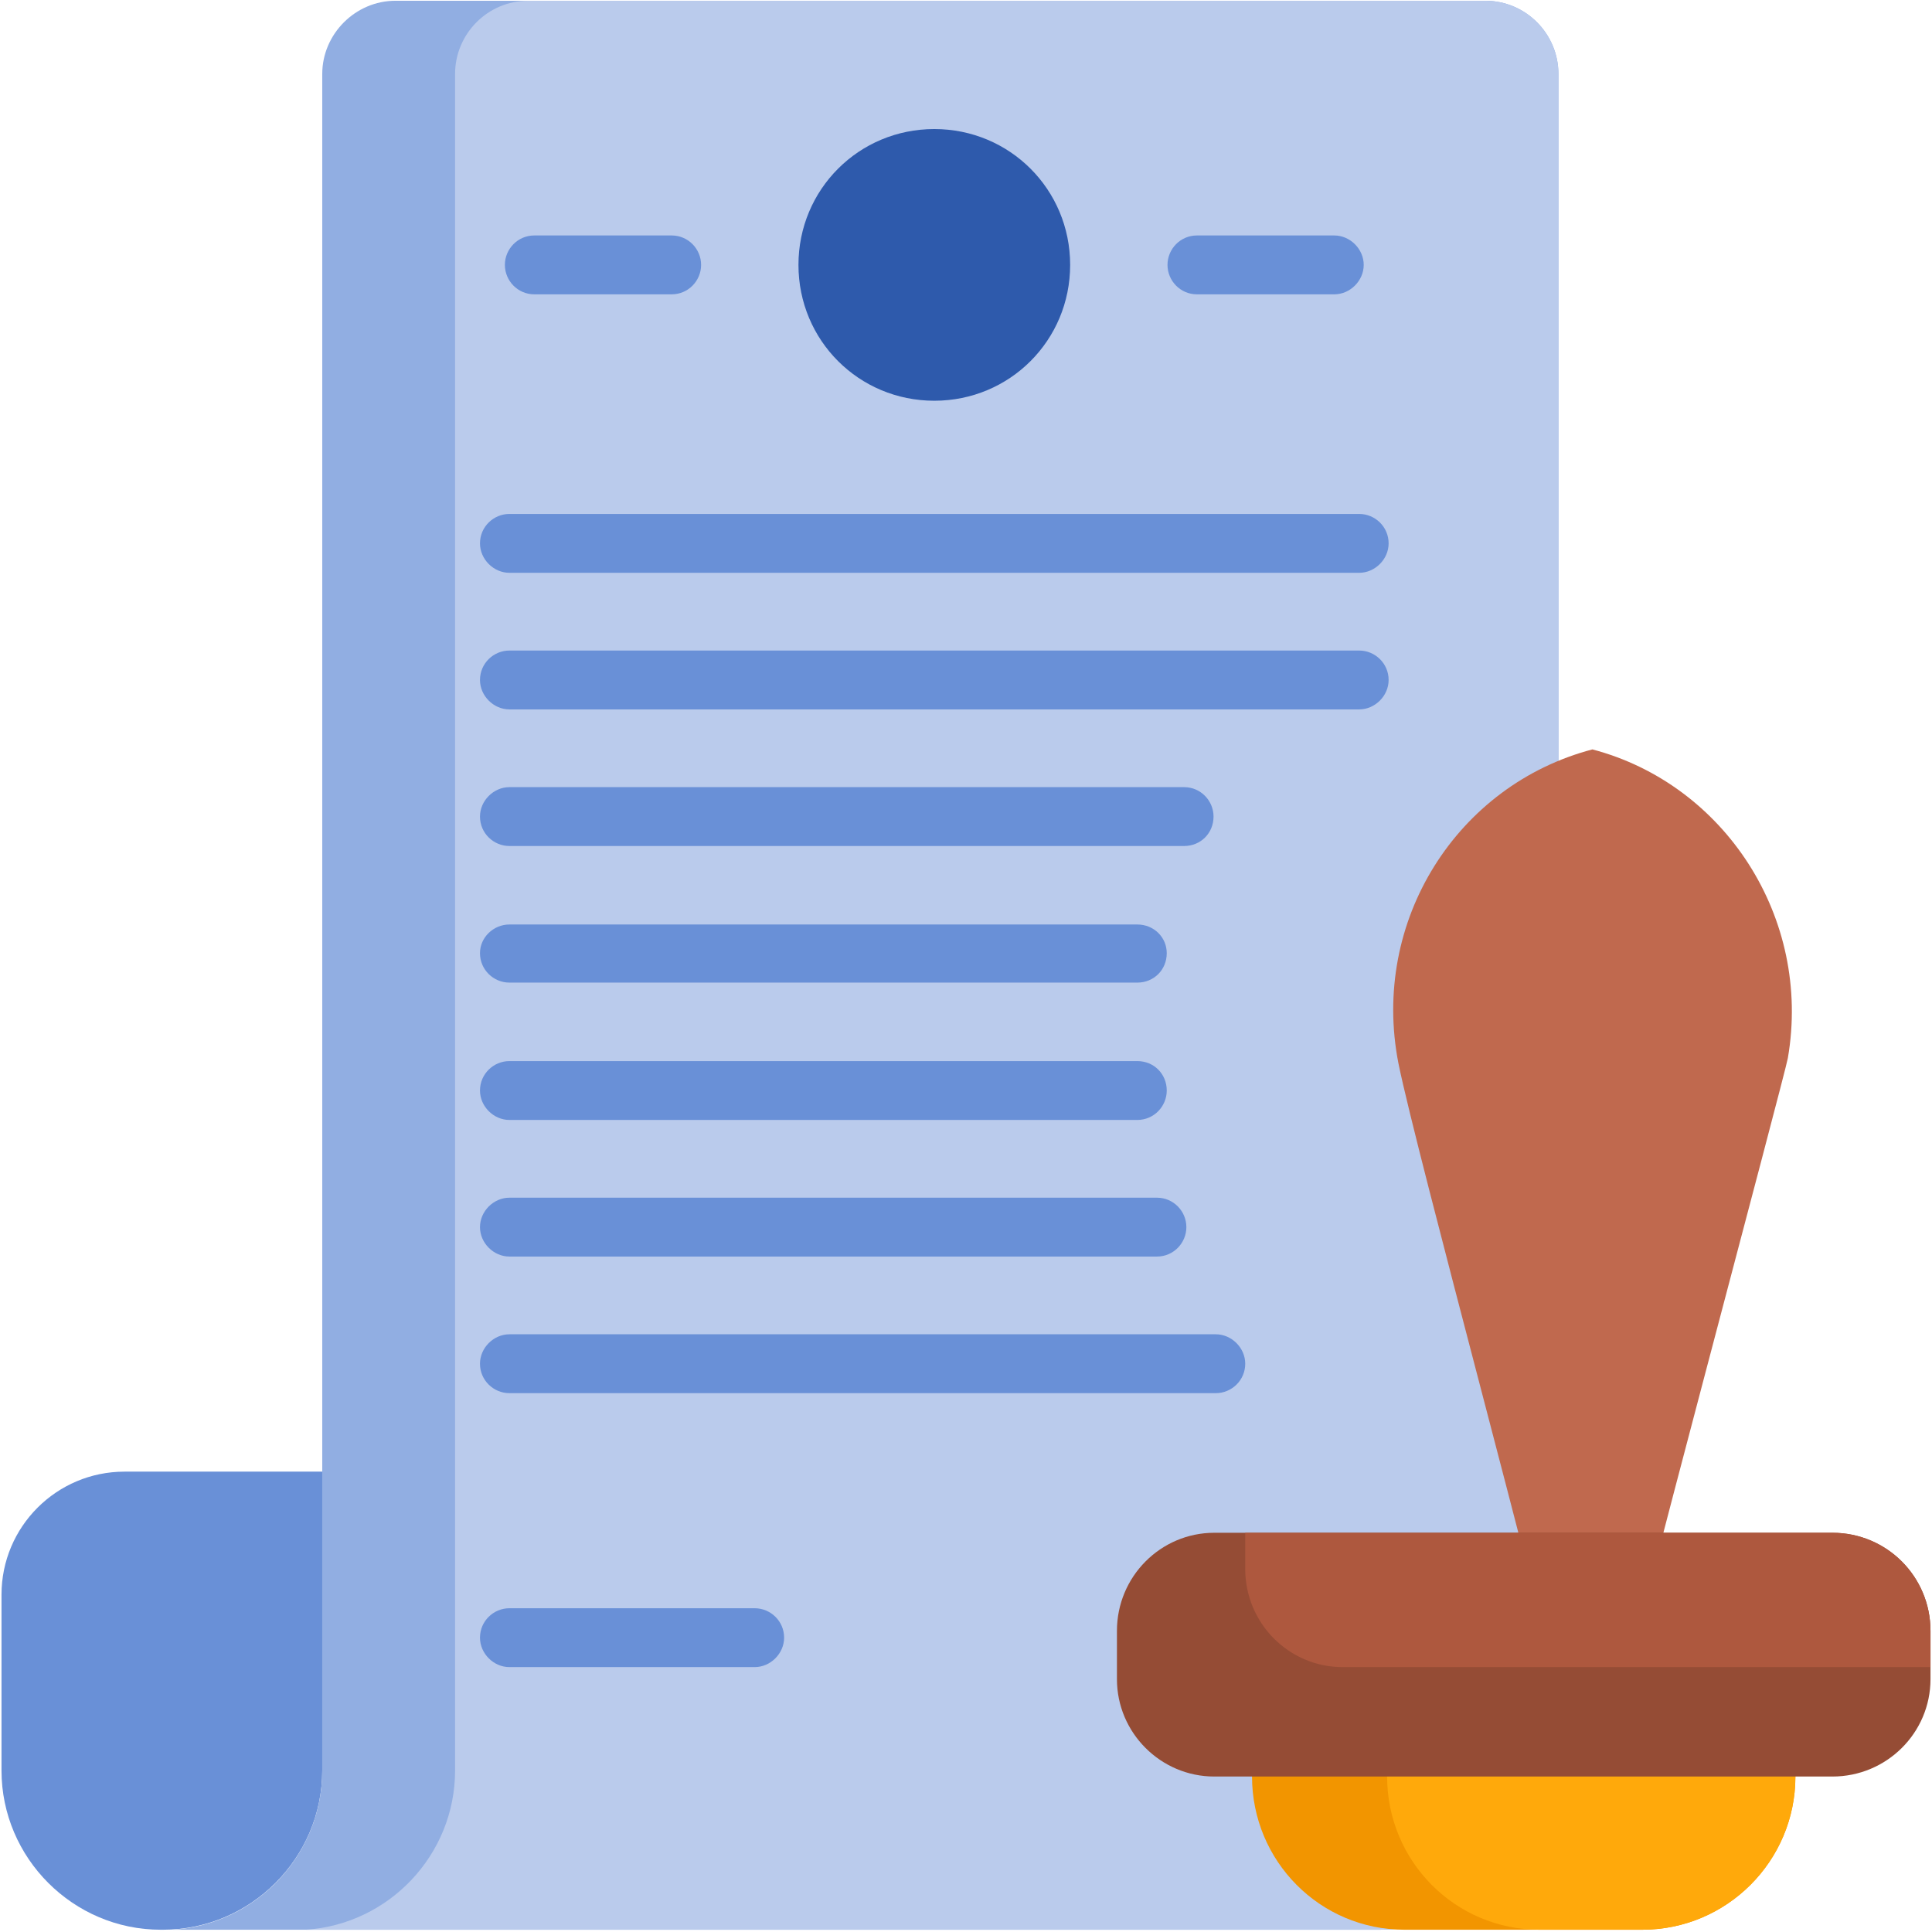 <?xml version="1.0" encoding="UTF-8"?>

<svg version="1.2" baseProfile="tiny" width="25.6mm" height="25.6mm" viewBox="0 0 2560 2560" preserveAspectRatio="xMidYMid" fill-rule="evenodd" stroke-width="28.222" stroke-linejoin="round" xmlns="http://www.w3.org/2000/svg" xmlns:xlink="http://www.w3.org/1999/xlink" xml:space="preserve">
 <g visibility="visible" id="MasterSlide_1_Standard">
  <desc>Master slide
  </desc>
  <rect fill="none" stroke="none" x="0" y="0" width="2560" height="2560"/>
 </g>
 <g visibility="visible" id="Slide_1_page35">
  <g id="Drawing_1">
   <path fill="rgb(105,144,215)" stroke="none" d="M 165,1950 L 427,1950 427,2346 C 427,2462 332,2557 216,2557 L 213,2557 C 97,2557 2,2462 2,2346 L 2,2113 C 2,2023 75,1950 165,1950 L 165,1950 Z"/>
   <path fill="rgb(145,174,226)" stroke="none" d="M 2065,2319 C 2065,2450 1959,2557 1827,2557 L 229,2557 229,2557 C 339,2550 427,2458 427,2346 L 427,1950 427,98 C 427,45 471,1 524,1 L 1968,1 C 2022,1 2065,45 2065,98 L 2065,2319 Z"/>
   <path fill="rgb(186,203,236)" stroke="none" d="M 2065,2319 C 2065,2450 1959,2557 1827,2557 L 405,2557 405,2557 C 515,2550 603,2458 603,2346 L 603,1950 603,98 C 603,45 646,1 700,1 L 1968,1 C 2022,1 2065,45 2065,98 L 2065,2319 Z"/>
   <path fill="rgb(242,149,0)" stroke="none" d="M 2379,2342 L 2379,2354 C 2379,2466 2288,2557 2176,2557 L 1861,2557 C 1749,2557 1659,2466 1659,2354 L 1659,2342 2379,2342 Z"/>
   <path fill="rgb(255,169,11)" stroke="none" d="M 2379,2342 L 2379,2354 C 2379,2466 2288,2557 2176,2557 L 2040,2557 C 1928,2557 1838,2466 1838,2354 L 1838,2342 2379,2342 Z"/>
   <path fill="rgb(46,90,172)" stroke="none" d="M 1418,351 C 1418,451 1338,531 1238,531 1138,531 1058,451 1058,351 1058,251 1138,171 1238,171 1338,171 1418,251 1418,351 L 1418,351 Z"/>
   <path fill="rgb(105,144,215)" stroke="none" d="M 1586,390 L 1768,390 C 1789,390 1807,372 1807,351 1807,330 1789,312 1768,312 L 1586,312 C 1564,312 1547,330 1547,351 1547,372 1564,390 1586,390 L 1586,390 Z"/>
   <path fill="rgb(105,144,215)" stroke="none" d="M 708,390 L 890,390 C 912,390 929,372 929,351 929,330 912,312 890,312 L 708,312 C 686,312 669,330 669,351 669,372 686,390 708,390 L 708,390 Z"/>
   <path fill="rgb(105,144,215)" stroke="none" d="M 675,759 L 1801,759 C 1822,759 1840,741 1840,720 1840,698 1822,681 1801,681 L 675,681 C 654,681 636,698 636,720 636,741 654,759 675,759 L 675,759 Z"/>
   <path fill="rgb(105,144,215)" stroke="none" d="M 1801,862 L 675,862 C 654,862 636,879 636,901 636,922 654,940 675,940 L 1801,940 C 1822,940 1840,922 1840,901 1840,879 1822,862 1801,862 L 1801,862 Z"/>
   <path fill="rgb(105,144,215)" stroke="none" d="M 1569,1121 C 1591,1121 1608,1104 1608,1082 1608,1061 1591,1043 1569,1043 L 675,1043 C 654,1043 636,1061 636,1082 636,1104 654,1121 675,1121 L 1569,1121 Z"/>
   <path fill="rgb(105,144,215)" stroke="none" d="M 675,1302 L 1507,1302 C 1529,1302 1546,1285 1546,1263 1546,1242 1529,1225 1507,1225 L 675,1225 C 654,1225 636,1242 636,1263 636,1285 654,1302 675,1302 L 675,1302 Z"/>
   <path fill="rgb(105,144,215)" stroke="none" d="M 675,1484 L 1507,1484 C 1529,1484 1546,1466 1546,1445 1546,1423 1529,1406 1507,1406 L 675,1406 C 654,1406 636,1423 636,1445 636,1466 654,1484 675,1484 L 675,1484 Z"/>
   <path fill="rgb(105,144,215)" stroke="none" d="M 675,1665 L 1533,1665 C 1555,1665 1572,1647 1572,1626 1572,1605 1555,1587 1533,1587 L 675,1587 C 654,1587 636,1605 636,1626 636,1647 654,1665 675,1665 L 675,1665 Z"/>
   <path fill="rgb(105,144,215)" stroke="none" d="M 1611,1768 L 675,1768 C 654,1768 636,1786 636,1807 636,1829 654,1846 675,1846 L 1611,1846 C 1632,1846 1650,1829 1650,1807 1650,1786 1632,1768 1611,1768 L 1611,1768 Z"/>
   <path fill="rgb(105,144,215)" stroke="none" d="M 1000,2131 L 675,2131 C 654,2131 636,2148 636,2170 636,2191 654,2209 675,2209 L 1000,2209 C 1021,2209 1039,2191 1039,2170 1039,2148 1021,2131 1000,2131 L 1000,2131 Z"/>
   <path fill="rgb(192,105,78)" stroke="none" d="M 2142,2275 L 2072,2275 C 2048,2154 1877,1528 1853,1409 1816,1220 1931,1040 2110,993 2285,1039 2401,1216 2369,1402 2366,1421 2155,2209 2142,2275 Z"/>
   <path fill="rgb(149,76,53)" stroke="none" d="M 2558,2161 L 2558,2225 C 2558,2296 2500,2354 2428,2354 L 1609,2354 C 1538,2354 1480,2296 1480,2225 L 1480,2161 C 1480,2089 1538,2031 1609,2031 L 2428,2031 C 2500,2031 2558,2089 2558,2161 L 2558,2161 Z"/>
   <path fill="rgb(174,88,62)" stroke="none" d="M 2558,2209 L 1779,2209 C 1708,2209 1650,2151 1650,2079 L 1650,2031 2428,2031 C 2500,2031 2558,2089 2558,2161 L 2558,2209 Z"/>
   <rect fill="none" stroke="none" x="-12" y="-13" width="2585" height="2585"/>
   <rect fill="none" stroke="none" x="0" y="-1" width="2561" height="2561"/>
  </g>
 </g>
</svg>